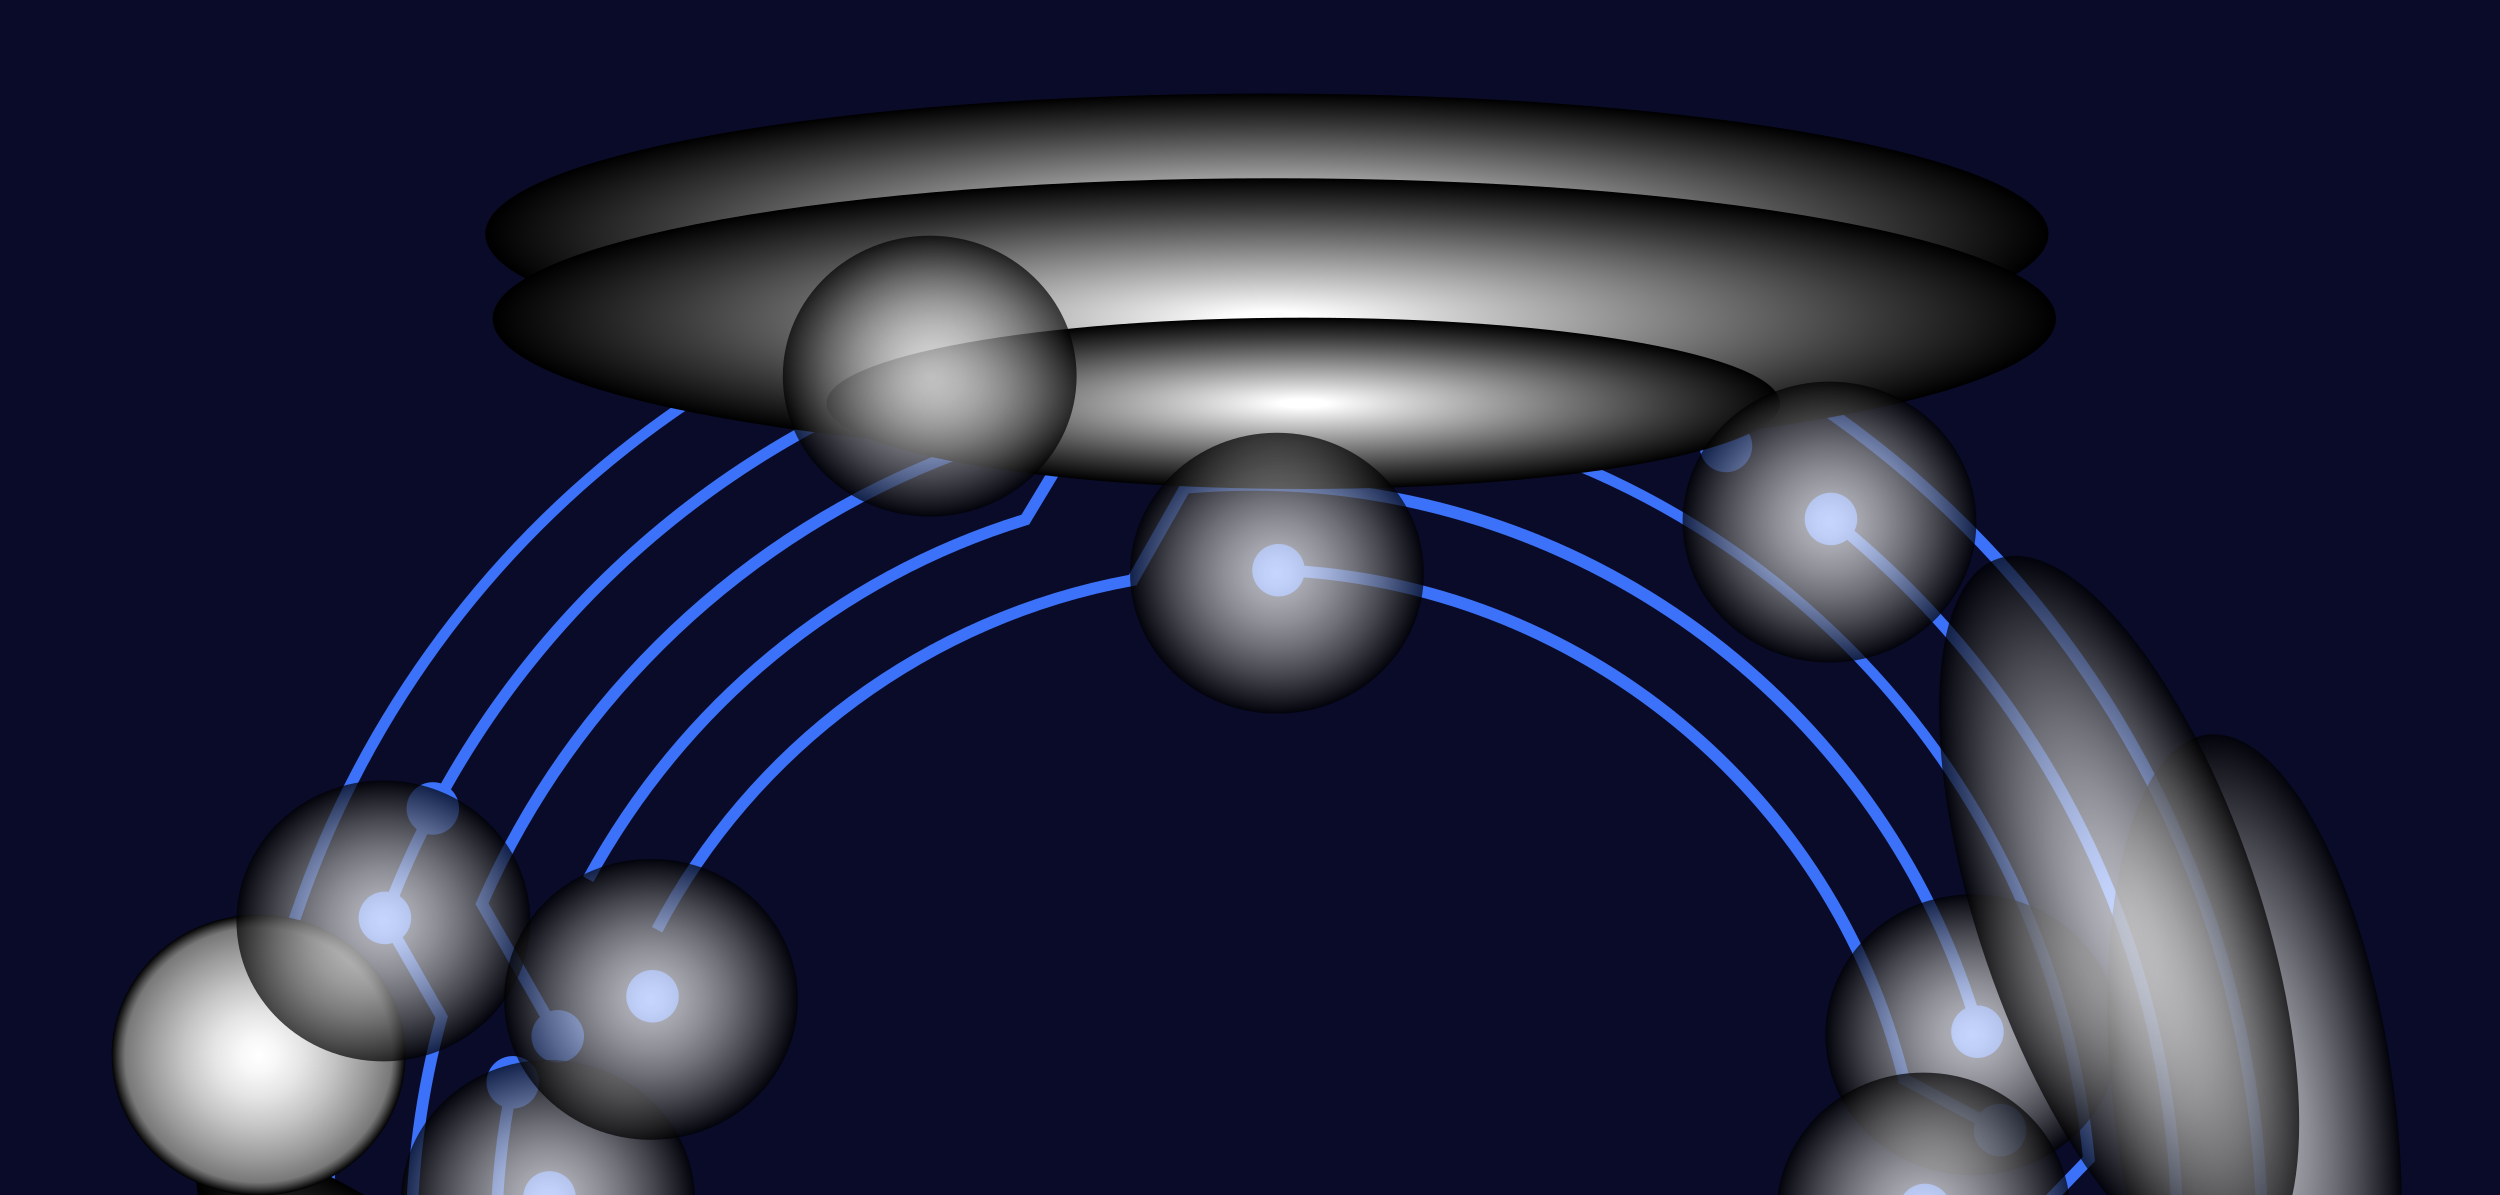 <svg width="730" height="349" viewBox="0 0 730 349" fill="none" xmlns="http://www.w3.org/2000/svg">
<rect x="0" y="0" width="730" height="349" fill="#333333" stroke="none"/>
<g clip-path="url(#clip0_110_29275)">
<path d="M773.177 -59.503H-61.316V774.99H773.177V-59.503Z" fill="#090B28"/>
<path d="M113.992 268.593L110.797 267.403C117.613 249.103 126.454 231.483 137.076 215.031C147.576 198.77 159.858 183.581 173.582 169.887C187.309 156.19 202.527 143.94 218.812 133.478C235.293 122.89 252.939 114.088 271.262 107.315L272.444 110.514C199.06 137.637 141.307 195.255 113.992 268.593Z" fill="#3C72F9"/>
<path d="M353.851 122.82C356.847 119.824 356.847 114.967 353.851 111.971C350.855 108.976 345.998 108.975 343.002 111.971C340.007 114.967 340.007 119.824 343.002 122.82C345.998 125.816 350.855 125.816 353.851 122.82Z" fill="#3C72F9"/>
<path d="M380.796 168.258C381.769 164.135 379.216 160.003 375.093 159.029C370.97 158.056 366.838 160.609 365.864 164.732C364.891 168.855 367.444 172.987 371.567 173.961C375.69 174.934 379.822 172.381 380.796 168.258Z" fill="#3C72F9"/>
<path d="M325.081 123.319C326.054 119.196 323.501 115.065 319.378 114.091C315.255 113.117 311.123 115.671 310.15 119.794C309.176 123.917 311.729 128.049 315.852 129.022C319.975 129.996 324.107 127.442 325.081 123.319Z" fill="#3C72F9"/>
<path d="M279.393 110.633C280.367 106.51 277.814 102.378 273.69 101.405C269.567 100.431 265.436 102.985 264.462 107.108C263.488 111.231 266.042 115.362 270.165 116.336C274.288 117.31 278.42 114.756 279.393 110.633Z" fill="#3C72F9"/>
<path d="M165.799 309.695C169.713 308.073 171.572 303.586 169.95 299.671C168.329 295.757 163.841 293.898 159.927 295.52C156.013 297.141 154.154 301.629 155.776 305.543C157.397 309.457 161.884 311.316 165.799 309.695Z" fill="#3C72F9"/>
<path d="M195.956 296.333C198.952 293.337 198.952 288.48 195.956 285.484C192.961 282.489 188.104 282.489 185.108 285.484C182.112 288.48 182.112 293.337 185.108 296.333C188.104 299.329 192.961 299.329 195.956 296.333Z" fill="#3C72F9"/>
<path d="M131.816 241.492C134.812 238.496 134.812 233.639 131.816 230.643C128.82 227.647 123.963 227.647 120.967 230.643C117.972 233.639 117.972 238.496 120.967 241.492C123.963 244.487 128.82 244.487 131.816 241.492Z" fill="#3C72F9"/>
<path d="M119.85 269.785C120.824 265.662 118.271 261.53 114.147 260.556C110.024 259.583 105.893 262.136 104.919 266.259C103.945 270.382 106.499 274.514 110.622 275.487C114.745 276.461 118.877 273.908 119.85 269.785Z" fill="#3C72F9"/>
<path d="M167.917 351.403C168.89 347.28 166.337 343.148 162.214 342.174C158.091 341.201 153.959 343.754 152.985 347.877C152.012 352 154.565 356.132 158.688 357.106C162.811 358.079 166.943 355.526 167.917 351.403Z" fill="#3C72F9"/>
<path d="M149.726 323.708C153.963 323.708 157.397 320.274 157.397 316.037C157.397 311.8 153.963 308.366 149.726 308.366C145.489 308.366 142.055 311.8 142.055 316.037C142.055 320.274 145.489 323.708 149.726 323.708Z" fill="#3C72F9"/>
<path d="M75.952 314.844C80.189 314.844 83.624 311.41 83.624 307.173C83.624 302.936 80.189 299.502 75.952 299.502C71.716 299.502 68.281 302.936 68.281 307.173C68.281 311.41 71.716 314.844 75.952 314.844Z" fill="#3C72F9"/>
<path d="M562.077 360.973C566.314 360.973 569.749 357.538 569.749 353.302C569.749 349.065 566.314 345.63 562.077 345.63C557.841 345.63 554.406 349.065 554.406 353.302C554.406 357.538 557.841 360.973 562.077 360.973Z" fill="#3C72F9"/>
<path d="M589.437 335.407C592.433 332.411 592.433 327.554 589.437 324.558C586.441 321.562 581.584 321.562 578.588 324.558C575.593 327.554 575.593 332.411 578.588 335.407C581.584 338.402 586.441 338.402 589.437 335.407Z" fill="#3C72F9"/>
<path d="M577.421 308.926C581.658 308.926 585.092 305.492 585.092 301.255C585.092 297.018 581.658 293.584 577.421 293.584C573.184 293.584 569.75 297.018 569.75 301.255C569.75 305.492 573.184 308.926 577.421 308.926Z" fill="#3C72F9"/>
<path d="M511.448 131.989C512.421 127.866 509.868 123.734 505.745 122.76C501.622 121.787 497.49 124.34 496.517 128.463C495.543 132.586 498.096 136.718 502.219 137.692C506.343 138.665 510.474 136.112 511.448 131.989Z" fill="#3C72F9"/>
<path d="M540.07 156.959C543.065 153.964 543.065 149.107 540.07 146.111C537.074 143.115 532.217 143.115 529.221 146.111C526.225 149.107 526.225 153.964 529.221 156.959C532.217 159.955 537.074 159.955 540.07 156.959Z" fill="#3C72F9"/>
<path d="M366.65 658.956H365.647C339.891 658.956 314.323 655.648 289.653 649.127C265.717 642.799 242.603 633.443 220.954 621.32C178.328 597.45 141.884 563.058 115.562 521.86L115.18 521.263L123.313 484.908L126.64 485.652L118.817 520.621C172.991 604.976 264.984 655.367 365.121 655.546L387.941 629.903L388.619 629.846C509.831 619.576 609.12 528.757 630.072 408.991L633.431 409.578C628.257 439.153 618.26 467.481 603.719 493.775C589.501 519.486 571.292 542.632 549.6 562.57C527.835 582.574 503.161 598.797 476.265 610.786C448.799 623.029 419.641 630.563 389.584 633.185L366.65 658.956ZM406.005 656.212L405.545 652.834C549.956 633.191 658.856 508.304 658.856 362.336C658.856 200.66 527.323 69.126 365.646 69.126C237.546 69.126 125.418 150.925 86.392 272.746L103.701 303.081L103.558 303.723C99.309 322.809 97.155 342.529 97.155 362.336C97.155 394.641 102.82 426.203 113.992 456.147L110.798 457.338C99.483 427.013 93.745 395.049 93.745 362.336C93.745 342.502 95.879 322.754 100.087 303.627L82.689 273.137L82.915 272.425C92.324 242.799 106.323 214.921 124.522 189.564C142.489 164.531 164.142 142.515 188.878 124.128C213.902 105.527 241.51 91.071 270.938 81.161C301.371 70.913 333.235 65.716 365.646 65.716C405.686 65.716 444.531 73.56 481.1 89.028C516.421 103.968 548.143 125.356 575.384 152.597C602.625 179.838 624.013 211.56 638.953 246.881C654.422 283.45 662.265 322.295 662.265 362.335C662.265 399.041 655.64 434.867 642.574 468.82C629.953 501.618 611.727 531.686 588.401 558.19C541.204 611.822 476.428 646.633 406.005 656.212ZM346.895 633.576L346.059 633.517C267.99 627.997 196.034 588.881 148.641 526.198L148.165 525.568L155.549 492.579C131.285 453.586 118.464 408.566 118.464 362.336C118.464 340.246 121.381 318.339 127.134 297.21L110.915 268.844L113.875 267.152L130.797 296.747L130.608 297.43C124.812 318.476 121.873 340.314 121.873 362.336C121.873 408.161 134.646 452.778 158.81 491.364L159.182 491.958L151.837 524.771C198.472 586.076 268.961 624.407 345.463 630.056L366.786 606.081L367.544 606.076C432.465 605.617 493.354 579.898 538.995 533.655L541.422 536.05C518.918 558.85 492.656 576.813 463.366 589.439C433.286 602.406 401.313 609.147 368.327 609.478L346.895 633.576ZM327.843 606.643L326.923 606.498C299.585 602.192 273.354 593.37 248.959 580.277C225.119 567.482 203.646 550.95 185.134 531.141L187.625 528.814C224.365 568.128 273.663 594.445 326.535 602.984L346.495 580.542L347.345 580.613C353.471 581.129 359.629 581.391 365.647 581.391C469.05 581.391 559.057 508.213 580.039 407.238L558.35 387.725L558.463 386.841C559.472 378.868 559.983 370.624 559.983 362.336C559.983 359.225 559.931 356.866 559.815 354.687L563.22 354.506C563.339 356.747 563.393 359.162 563.393 362.336C563.393 370.46 562.909 378.544 561.955 386.382L583.77 406.009L583.576 406.964C578.499 431.951 569.206 455.702 555.954 477.556C542.966 498.976 526.57 517.942 507.221 533.929C487.716 550.046 465.833 562.612 442.181 571.28C417.704 580.252 391.953 584.8 365.646 584.8C359.812 584.8 353.85 584.558 347.91 584.08L327.843 606.643ZM308.779 576.812L306.799 574.037L334.607 554.199L335.295 554.307C345.295 555.877 355.507 556.673 365.647 556.673C454.151 556.673 531.494 496.94 553.731 411.413L557.031 412.27C551.575 433.256 542.725 453.099 530.729 471.248C518.929 489.101 504.395 504.854 487.533 518.07C470.503 531.415 451.563 541.804 431.237 548.947C410.209 556.336 388.142 560.083 365.647 560.083C355.564 560.083 345.41 559.309 335.456 557.783L308.779 576.812ZM276.04 566.026L275.149 565.628C244.248 551.848 216.423 530.77 194.681 504.675C172.727 478.326 156.974 446.831 149.126 413.596L149.111 413.525L145.633 395.377L148.982 394.735L152.453 412.849C167.98 478.558 213.995 534.286 275.648 562.115L296.089 547.514C264.002 535.463 235.481 515.147 213.447 488.61C190.613 461.109 175.682 428.001 170.243 392.819L143.465 373.223L143.424 372.413C143.261 369.268 143.183 365.971 143.183 362.336C143.183 346.624 144.824 330.928 148.061 315.682L151.396 316.39C148.208 331.404 146.592 346.862 146.592 362.336C146.592 365.602 146.657 368.586 146.789 371.43L173.526 390.997V391.734C184.247 462.462 232.807 521.345 300.281 545.419L303.354 546.515L276.04 566.026ZM570.979 499.903L568.149 498.001C590.547 464.679 604.42 425.893 608.268 385.835L608.325 385.244L634.095 358.454C632.977 278.144 596.369 203.245 533.585 152.862L535.718 150.203C599.483 201.372 636.586 277.516 637.513 359.113L637.521 359.811L611.604 386.753C607.623 427.162 593.581 466.277 570.979 499.903ZM95.33 484.519C77.877 446.072 69.027 404.964 69.027 362.337C69.027 343.786 70.769 325.177 74.205 307.026L77.555 307.66C74.159 325.602 72.436 343.998 72.436 362.337C72.436 404.475 81.183 445.108 98.434 483.109L95.33 484.519ZM583.221 331.487L554.454 316.231L554.271 315.491C533.661 232.059 459.224 171.478 373.252 168.168L373.383 164.762C395.268 165.604 416.654 170.008 436.947 177.85C456.615 185.452 474.877 196.127 491.225 209.578C507.448 222.926 521.378 238.67 532.63 256.373C543.944 274.174 552.274 293.535 557.397 313.932L584.818 328.475L583.221 331.487ZM161.374 303.448L155.033 292.333L138.822 263.973L139.166 263.188C152.44 232.894 171.392 205.934 195.494 183.056C219.498 160.271 247.28 142.803 278.074 131.13L296.093 99.435L296.788 99.253C319.112 93.402 342.28 90.435 365.647 90.435C414.771 90.435 462.903 103.676 504.841 128.725L503.093 131.652C461.683 106.918 414.156 93.844 365.647 93.844C342.814 93.844 320.175 96.713 298.346 102.37L280.43 133.886L279.853 134.103C218.939 157.021 168.968 204.258 142.635 263.772L157.994 290.642L164.336 301.758L161.374 303.448ZM576.185 301.725C549.41 208.436 462.833 143.281 365.646 143.281C359.521 143.281 353.28 143.551 347.082 144.083L331.822 170.934L331.036 171.075C272.523 181.603 221.062 219.432 193.378 272.267L190.359 270.685C204.133 244.396 224.051 221.131 247.961 203.405C272.037 185.556 300.266 173.276 329.645 167.863L345.001 140.846L345.89 140.766C352.479 140.173 359.127 139.873 365.646 139.873C390.482 139.873 414.87 143.936 438.133 151.948C460.623 159.695 481.648 170.978 500.624 185.484C519.398 199.836 535.7 216.979 549.077 236.44C562.653 256.188 572.876 277.836 579.462 300.785L576.185 301.725Z" fill="#3C72F9"/>
<path d="M173.247 257.564L170.254 255.931C198.179 204.753 243.625 167.255 298.274 150.283L316.145 120.649L319.065 122.41L300.522 153.159L299.899 153.35C245.828 169.967 200.849 206.977 173.247 257.564Z" fill="#3C72F9"/>
<path d="M580.989 370.995L578.532 368.63L608.187 337.82C595.723 212.767 491.589 118.563 365.642 118.563C359.911 118.563 354.136 118.768 348.477 119.172L348.234 115.772C353.974 115.362 359.831 115.153 365.642 115.153C427.456 115.153 486.627 138.098 532.254 179.76C577.587 221.154 605.786 277.448 611.657 338.272L611.732 339.053L580.989 370.995Z" fill="#3C72F9"/>
<g style="mix-blend-mode:color-dodge">
<path d="M369.926 109.342C495.982 109.342 598.169 90.983 598.169 68.335C598.169 45.688 495.982 27.329 369.926 27.329C243.871 27.329 141.684 45.688 141.684 68.335C141.684 90.983 243.871 109.342 369.926 109.342Z" fill="url(#paint0_radial_110_29275)"/>
</g>
<g style="mix-blend-mode:color-dodge">
<path d="M372.102 134.06C498.157 134.06 600.345 115.701 600.345 93.054C600.345 70.406 498.157 52.047 372.102 52.047C246.047 52.047 143.859 70.406 143.859 93.054C143.859 115.701 246.047 134.06 372.102 134.06Z" fill="url(#paint1_radial_110_29275)"/>
</g>
<g style="mix-blend-mode:color-dodge">
<path d="M387.205 654.864C371.423 671.107 285.339 613.065 194.931 525.223C104.522 437.38 44.026 353.004 59.808 336.761C75.589 320.518 161.673 378.56 252.082 466.402C342.49 554.244 402.987 638.621 387.205 654.864Z" fill="url(#paint2_radial_110_29275)"/>
</g>
<g style="mix-blend-mode:color-dodge">
<path d="M380.54 142.782C457.422 142.782 519.748 131.585 519.748 117.772C519.748 103.959 457.422 92.761 380.54 92.761C303.658 92.761 241.332 103.959 241.332 117.772C241.332 131.585 303.658 142.782 380.54 142.782Z" fill="url(#paint3_radial_110_29275)"/>
</g>
<g style="mix-blend-mode:color-dodge" opacity="0.7">
<path d="M575.897 343.175C599.586 343.175 618.79 324.815 618.79 302.168C618.79 279.521 599.586 261.162 575.897 261.162C552.208 261.162 533.004 279.521 533.004 302.168C533.004 324.815 552.208 343.175 575.897 343.175Z" fill="url(#paint4_radial_110_29275)"/>
</g>
<g style="mix-blend-mode:color-dodge" opacity="0.7">
<path d="M561.627 395.221C585.316 395.221 604.52 376.861 604.52 354.214C604.52 331.567 585.316 313.208 561.627 313.208C537.938 313.208 518.734 331.567 518.734 354.214C518.734 376.861 537.938 395.221 561.627 395.221Z" fill="url(#paint5_radial_110_29275)"/>
</g>
<g style="mix-blend-mode:color-dodge" opacity="0.7">
<path d="M160.01 391.53C183.699 391.53 202.903 373.17 202.903 350.523C202.903 327.876 183.699 309.517 160.01 309.517C136.321 309.517 117.117 327.876 117.117 350.523C117.117 373.17 136.321 391.53 160.01 391.53Z" fill="url(#paint6_radial_110_29275)"/>
</g>
<g style="mix-blend-mode:color-dodge">
<path d="M75.502 349.094C99.191 349.094 118.395 330.734 118.395 308.087C118.395 285.44 99.191 267.081 75.502 267.081C51.813 267.081 32.609 285.44 32.609 308.087C32.609 330.734 51.813 349.094 75.502 349.094Z" fill="url(#paint7_radial_110_29275)"/>
</g>
<g style="mix-blend-mode:color-dodge" opacity="0.7">
<path d="M644.439 214.52C666.904 211.65 691.36 258.209 699.063 318.512C706.767 378.815 694.801 430.027 672.336 432.896C649.872 435.766 625.416 389.207 617.712 328.904C610.008 268.602 621.975 217.389 644.439 214.52Z" fill="url(#paint8_radial_110_29275)"/>
</g>
<g style="mix-blend-mode:color-dodge" opacity="0.7">
<path d="M583.341 163.154C604.781 155.86 638.034 196.604 657.613 254.158C677.191 311.712 675.682 364.282 654.241 371.576C632.801 378.869 599.548 338.125 579.969 280.571C560.391 223.017 561.901 170.447 583.341 163.154Z" fill="url(#paint9_radial_110_29275)"/>
</g>
<g style="mix-blend-mode:color-dodge" opacity="0.7">
<path d="M534.202 193.451C557.891 193.451 577.094 175.092 577.094 152.445C577.094 129.798 557.891 111.439 534.202 111.439C510.512 111.439 491.309 129.798 491.309 152.445C491.309 175.092 510.512 193.451 534.202 193.451Z" fill="url(#paint10_radial_110_29275)"/>
</g>
<g style="mix-blend-mode:color-dodge" opacity="0.7">
<path d="M372.869 208.383C396.559 208.383 415.762 190.024 415.762 167.376C415.762 144.729 396.559 126.37 372.869 126.37C349.18 126.37 329.977 144.729 329.977 167.376C329.977 190.024 349.18 208.383 372.869 208.383Z" fill="url(#paint11_radial_110_29275)"/>
</g>
<g style="mix-blend-mode:color-dodge" opacity="0.7">
<path d="M271.471 150.834C295.16 150.834 314.364 132.475 314.364 109.828C314.364 87.181 295.16 68.822 271.471 68.822C247.782 68.822 228.578 87.181 228.578 109.828C228.578 132.475 247.782 150.834 271.471 150.834Z" fill="url(#paint12_radial_110_29275)"/>
</g>
<g style="mix-blend-mode:color-dodge" opacity="0.7">
<path d="M111.944 309.917C135.633 309.917 154.837 291.558 154.837 268.911C154.837 246.264 135.633 227.905 111.944 227.905C88.255 227.905 69.051 246.264 69.051 268.911C69.051 291.558 88.255 309.917 111.944 309.917Z" fill="url(#paint13_radial_110_29275)"/>
</g>
<g style="mix-blend-mode:color-dodge" opacity="0.7">
<path d="M190.088 332.828C213.777 332.828 232.981 314.469 232.981 291.822C232.981 269.175 213.777 250.816 190.088 250.816C166.399 250.816 147.195 269.175 147.195 291.822C147.195 314.469 166.399 332.828 190.088 332.828Z" fill="url(#paint14_radial_110_29275)"/>
</g>
</g>
<defs>
<radialGradient id="paint0_radial_110_29275" cx="0" cy="0" r="1" gradientUnits="userSpaceOnUse" gradientTransform="translate(369.926 68.335) scale(228.27 41.001)">
<stop stop-color="white"/>
<stop offset="0.051" stop-color="white"/>
<stop offset="0.24" stop-color="#CACACA"/>
<stop offset="0.769" stop-color="#3A3A3A"/>
<stop offset="1"/>
</radialGradient>
<radialGradient id="paint1_radial_110_29275" cx="0" cy="0" r="1" gradientUnits="userSpaceOnUse" gradientTransform="translate(372.102 93.054) scale(228.27 41.002)">
<stop stop-color="white"/>
<stop offset="0.051" stop-color="white"/>
<stop offset="0.24" stop-color="#CACACA"/>
<stop offset="0.769" stop-color="#3A3A3A"/>
<stop offset="1"/>
</radialGradient>
<radialGradient id="paint2_radial_110_29275" cx="0" cy="0" r="1" gradientUnits="userSpaceOnUse" gradientTransform="translate(223.506 495.813) rotate(44.177) scale(228.285 40.999)">
<stop stop-color="white"/>
<stop offset="0.051" stop-color="white"/>
<stop offset="0.24" stop-color="#CACACA"/>
<stop offset="0.769" stop-color="#3A3A3A"/>
<stop offset="1"/>
</radialGradient>
<radialGradient id="paint3_radial_110_29275" cx="0" cy="0" r="1" gradientUnits="userSpaceOnUse" gradientTransform="translate(380.54 117.772) scale(139.225 25.007)">
<stop stop-color="white"/>
<stop offset="0.051" stop-color="white"/>
<stop offset="0.24" stop-color="#CACACA"/>
<stop offset="0.769" stop-color="#3A3A3A"/>
<stop offset="1"/>
</radialGradient>
<radialGradient id="paint4_radial_110_29275" cx="0" cy="0" r="1" gradientUnits="userSpaceOnUse" gradientTransform="translate(575.897 302.168) scale(42.897 41.003)">
<stop stop-color="white"/>
<stop offset="0.088" stop-color="#F8F8F8"/>
<stop offset="0.216" stop-color="#E5E5E5"/>
<stop offset="0.368" stop-color="#C5C5C5"/>
<stop offset="0.539" stop-color="#999999"/>
<stop offset="0.725" stop-color="#616161"/>
<stop offset="0.921" stop-color="#1D1D1D"/>
<stop offset="1"/>
</radialGradient>
<radialGradient id="paint5_radial_110_29275" cx="0" cy="0" r="1" gradientUnits="userSpaceOnUse" gradientTransform="translate(561.627 354.214) scale(42.897 41.003)">
<stop stop-color="white"/>
<stop offset="0.088" stop-color="#F8F8F8"/>
<stop offset="0.216" stop-color="#E5E5E5"/>
<stop offset="0.368" stop-color="#C5C5C5"/>
<stop offset="0.539" stop-color="#999999"/>
<stop offset="0.725" stop-color="#616161"/>
<stop offset="0.921" stop-color="#1D1D1D"/>
<stop offset="1"/>
</radialGradient>
<radialGradient id="paint6_radial_110_29275" cx="0" cy="0" r="1" gradientUnits="userSpaceOnUse" gradientTransform="translate(160.01 350.523) scale(42.897 41.003)">
<stop stop-color="white"/>
<stop offset="0.088" stop-color="#F8F8F8"/>
<stop offset="0.216" stop-color="#E5E5E5"/>
<stop offset="0.368" stop-color="#C5C5C5"/>
<stop offset="0.539" stop-color="#999999"/>
<stop offset="0.725" stop-color="#616161"/>
<stop offset="0.921" stop-color="#1D1D1D"/>
<stop offset="1"/>
</radialGradient>
<radialGradient id="paint7_radial_110_29275" cx="0" cy="0" r="1" gradientUnits="userSpaceOnUse" gradientTransform="translate(75.502 308.087) scale(42.897 41.003)">
<stop stop-color="white"/>
<stop offset="0.123" stop-color="#F8F8F8"/>
<stop offset="0.301" stop-color="#E5E5E5"/>
<stop offset="0.512" stop-color="#C5C5C5"/>
<stop offset="0.746" stop-color="#9A9A9A"/>
<stop offset="0.907" stop-color="#787878"/>
<stop offset="0.938" stop-color="#545454"/>
<stop offset="1"/>
</radialGradient>
<radialGradient id="paint8_radial_110_29275" cx="0" cy="0" r="1" gradientUnits="userSpaceOnUse" gradientTransform="translate(658.388 323.708) rotate(-97.28) scale(110.092 41)">
<stop stop-color="white"/>
<stop offset="0.088" stop-color="#F8F8F8"/>
<stop offset="0.216" stop-color="#E5E5E5"/>
<stop offset="0.368" stop-color="#C5C5C5"/>
<stop offset="0.539" stop-color="#999999"/>
<stop offset="0.725" stop-color="#616161"/>
<stop offset="0.921" stop-color="#1D1D1D"/>
<stop offset="1"/>
</radialGradient>
<radialGradient id="paint9_radial_110_29275" cx="0" cy="0" r="1" gradientUnits="userSpaceOnUse" gradientTransform="translate(618.791 267.365) rotate(-108.789) scale(110.097 40.998)">
<stop stop-color="white"/>
<stop offset="0.088" stop-color="#F8F8F8"/>
<stop offset="0.216" stop-color="#E5E5E5"/>
<stop offset="0.368" stop-color="#C5C5C5"/>
<stop offset="0.539" stop-color="#999999"/>
<stop offset="0.725" stop-color="#616161"/>
<stop offset="0.921" stop-color="#1D1D1D"/>
<stop offset="1"/>
</radialGradient>
<radialGradient id="paint10_radial_110_29275" cx="0" cy="0" r="1" gradientUnits="userSpaceOnUse" gradientTransform="translate(534.201 152.445) scale(42.897 41.003)">
<stop stop-color="white"/>
<stop offset="0.088" stop-color="#F8F8F8"/>
<stop offset="0.216" stop-color="#E5E5E5"/>
<stop offset="0.368" stop-color="#C5C5C5"/>
<stop offset="0.539" stop-color="#999999"/>
<stop offset="0.725" stop-color="#616161"/>
<stop offset="0.921" stop-color="#1D1D1D"/>
<stop offset="1"/>
</radialGradient>
<radialGradient id="paint11_radial_110_29275" cx="0" cy="0" r="1" gradientUnits="userSpaceOnUse" gradientTransform="translate(372.869 167.376) scale(42.897 41.003)">
<stop stop-color="white"/>
<stop offset="0.088" stop-color="#F8F8F8"/>
<stop offset="0.216" stop-color="#E5E5E5"/>
<stop offset="0.368" stop-color="#C5C5C5"/>
<stop offset="0.539" stop-color="#999999"/>
<stop offset="0.725" stop-color="#616161"/>
<stop offset="0.921" stop-color="#1D1D1D"/>
<stop offset="1"/>
</radialGradient>
<radialGradient id="paint12_radial_110_29275" cx="0" cy="0" r="1" gradientUnits="userSpaceOnUse" gradientTransform="translate(271.471 109.828) scale(42.897 41.003)">
<stop stop-color="white"/>
<stop offset="0.088" stop-color="#F8F8F8"/>
<stop offset="0.216" stop-color="#E5E5E5"/>
<stop offset="0.368" stop-color="#C5C5C5"/>
<stop offset="0.539" stop-color="#999999"/>
<stop offset="0.725" stop-color="#616161"/>
<stop offset="0.921" stop-color="#1D1D1D"/>
<stop offset="1"/>
</radialGradient>
<radialGradient id="paint13_radial_110_29275" cx="0" cy="0" r="1" gradientUnits="userSpaceOnUse" gradientTransform="translate(111.944 268.911) scale(42.897 41.003)">
<stop stop-color="white"/>
<stop offset="0.088" stop-color="#F8F8F8"/>
<stop offset="0.216" stop-color="#E5E5E5"/>
<stop offset="0.368" stop-color="#C5C5C5"/>
<stop offset="0.539" stop-color="#999999"/>
<stop offset="0.725" stop-color="#616161"/>
<stop offset="0.921" stop-color="#1D1D1D"/>
<stop offset="1"/>
</radialGradient>
<radialGradient id="paint14_radial_110_29275" cx="0" cy="0" r="1" gradientUnits="userSpaceOnUse" gradientTransform="translate(190.088 291.822) scale(42.897 41.003)">
<stop stop-color="white"/>
<stop offset="0.088" stop-color="#F8F8F8"/>
<stop offset="0.216" stop-color="#E5E5E5"/>
<stop offset="0.368" stop-color="#C5C5C5"/>
<stop offset="0.539" stop-color="#999999"/>
<stop offset="0.725" stop-color="#616161"/>
<stop offset="0.921" stop-color="#1D1D1D"/>
<stop offset="1"/>
</radialGradient>
<clipPath id="clip0_110_29275">
<rect width="730" height="349" fill="white"/>
</clipPath>
</defs>
</svg>
